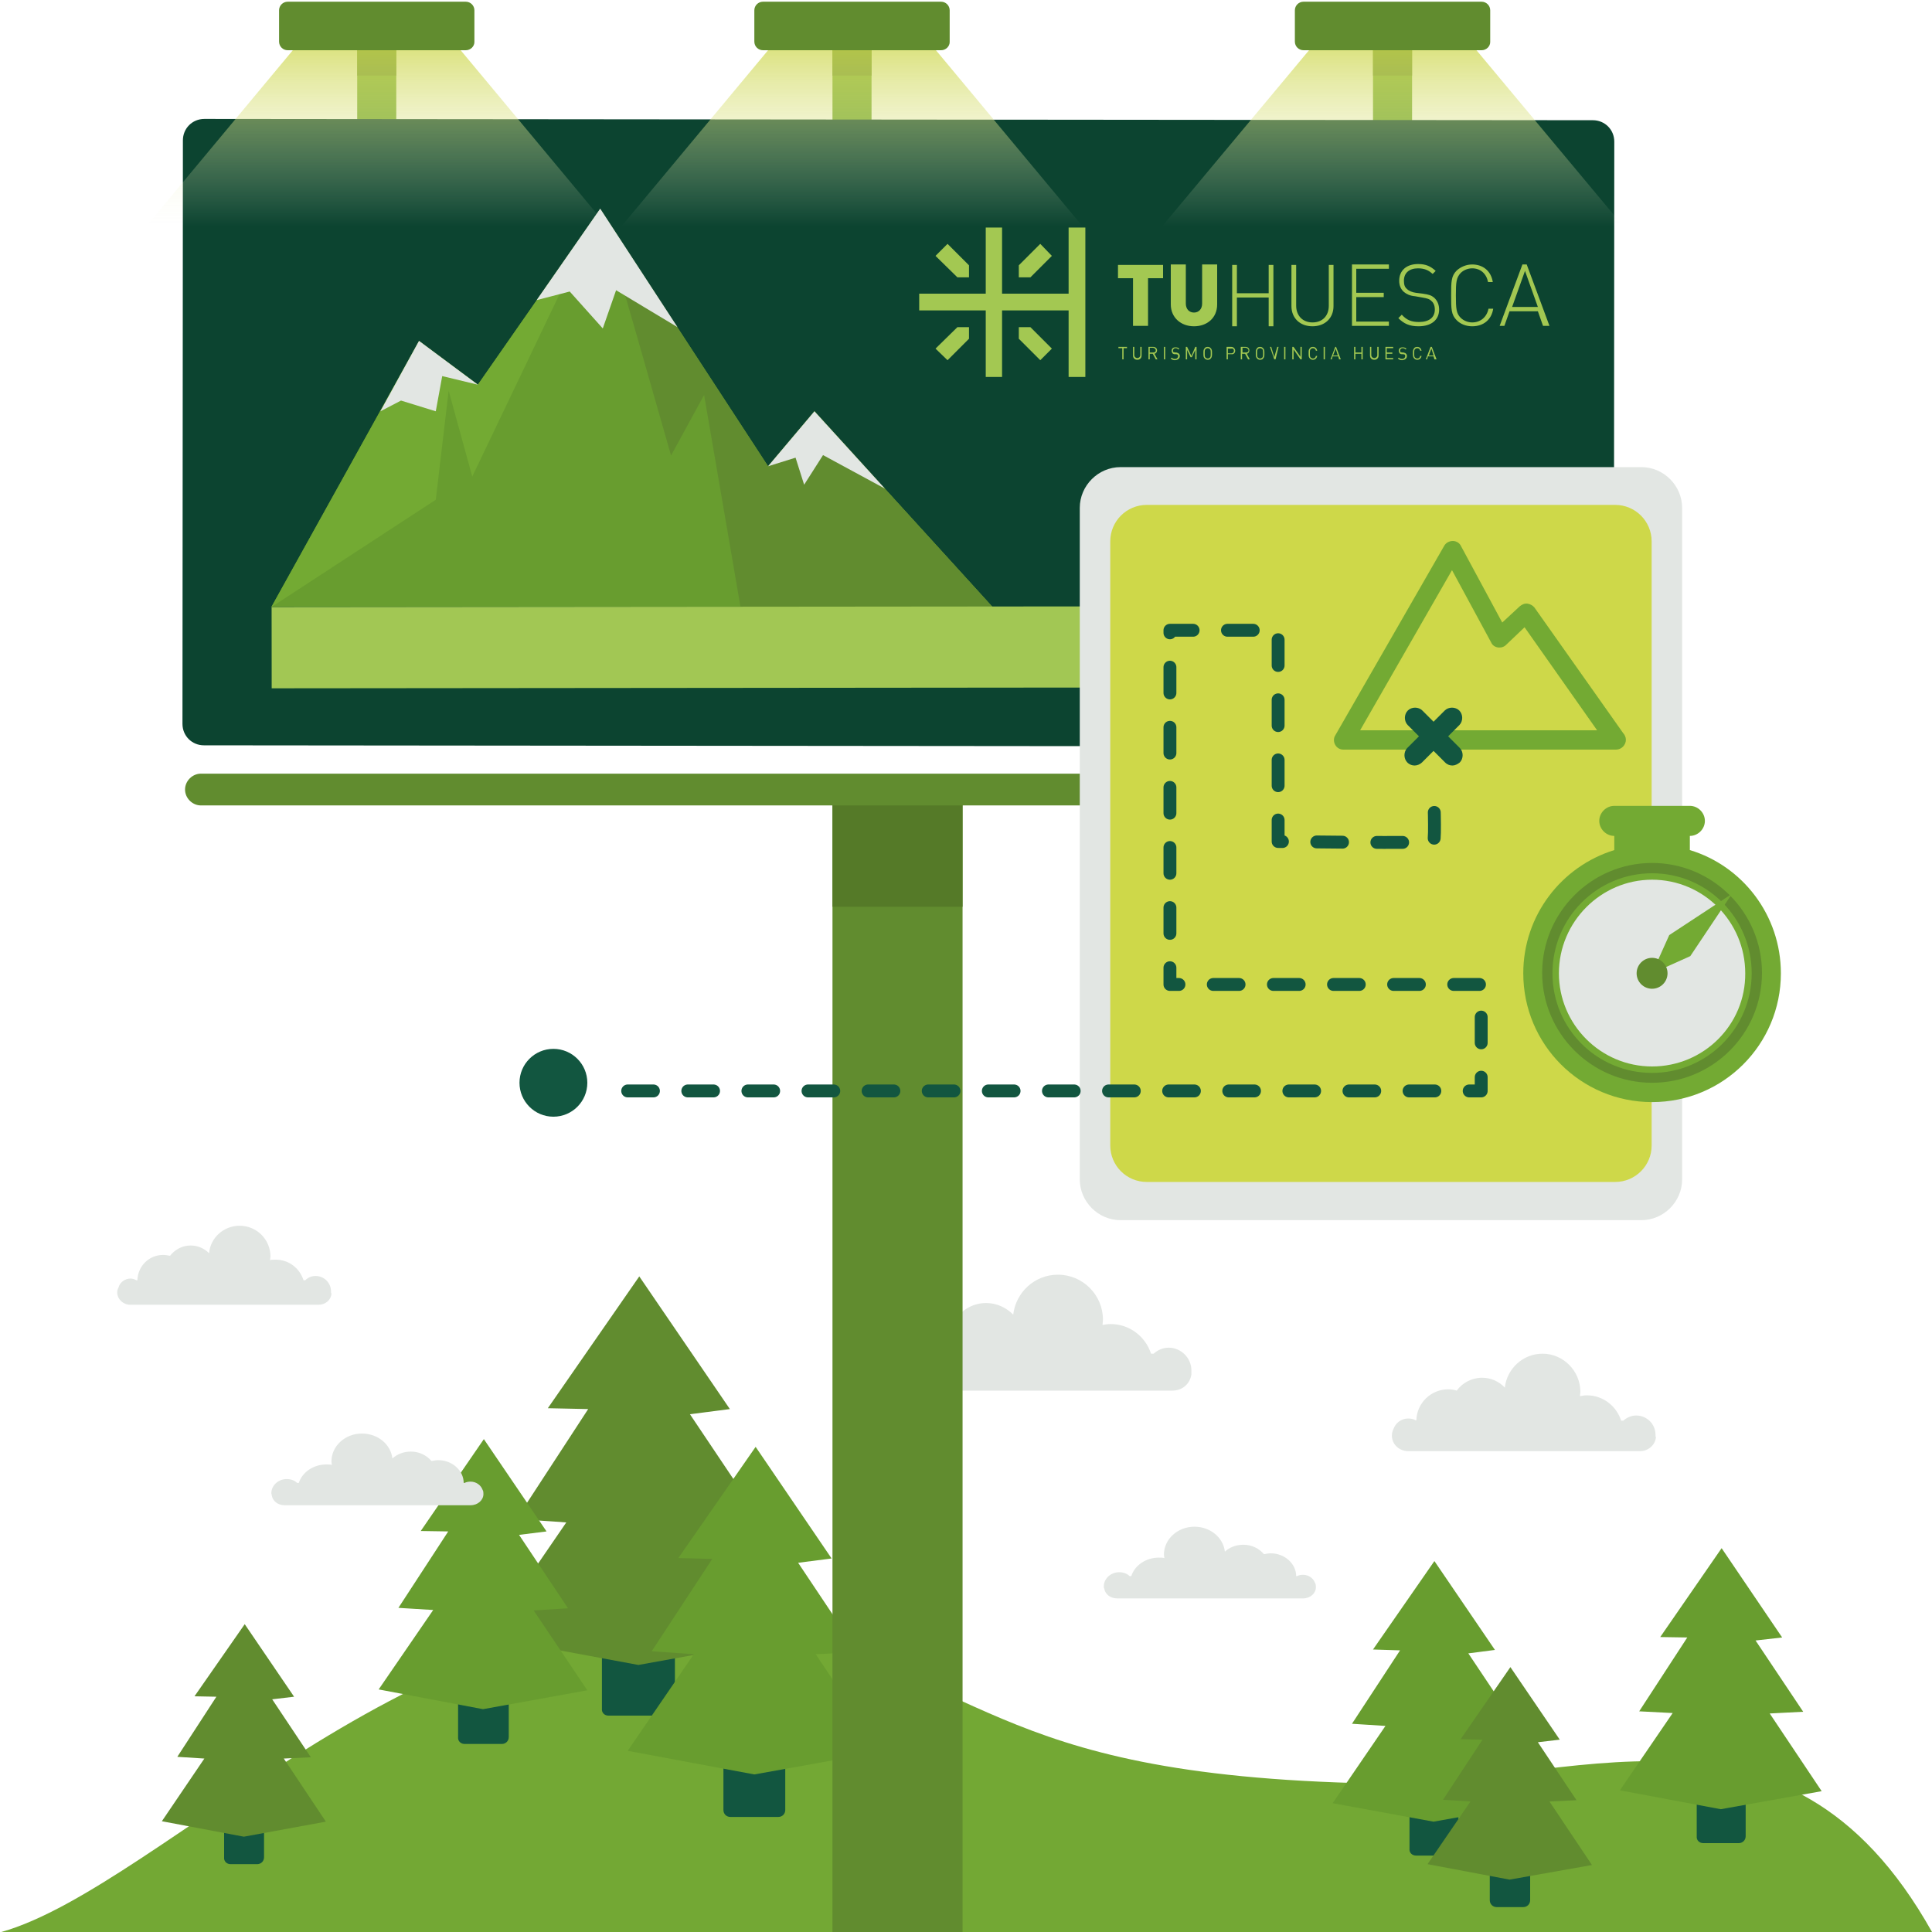 <?xml version="1.0" encoding="utf-8"?>
<!-- Generator: Adobe Illustrator 21.0.0, SVG Export Plug-In . SVG Version: 6.00 Build 0)  -->
<svg version="1.1" id="Capa_1" xmlns="http://www.w3.org/2000/svg" xmlns:xlink="http://www.w3.org/1999/xlink" x="0px" y="0px"
	 viewBox="0 0 450 450" style="enable-background:new 0 0 450 450;" xml:space="preserve">
<style type="text/css">
	.st0{fill:#E2E6E3;}
	.st1{fill:#73A834;}
	.st2{fill:#125640;}
	.st3{fill:#618C2F;}
	.st4{fill:#689D2F;}
	.st5{fill:#618A2E;}
	.st6{fill:#557A28;}
	.st7{fill:#0C4430;}
	.st8{fill:#A3C852;}
	.st9{fill:#73AA33;}
	.st10{fill:#A2C754;}
	.st11{fill:#CED849;}
	
		.st12{fill:none;stroke:#125640;stroke-width:3;stroke-linecap:round;stroke-linejoin:round;stroke-miterlimit:10;stroke-dasharray:6,8;}
	.st13{fill:url(#SVGID_1_);}
	.st14{fill:url(#SVGID_2_);}
	.st15{fill:url(#SVGID_3_);}
</style>
<g>
	<g>
		<path class="st0" d="M277.5,319.2c0-2.9-2.4-5.3-5.3-5.3c-1.4,0-2.6,0.6-3.5,1.4h-0.6c-1.3-4-5-6.9-9.4-6.9
			c-0.7,0-1.3,0.1-1.9,0.2c0-0.4,0.1-0.8,0.1-1.2c0-5.8-4.7-10.5-10.5-10.5c-5.4,0-9.8,4.1-10.4,9.3c-1.6-1.6-3.8-2.7-6.3-2.7
			c-2.9,0-5.4,1.4-7,3.6c-0.8-0.2-1.6-0.3-2.4-0.3c-4.8,0-8.6,3.8-8.7,8.6h-0.3c-0.6-0.3-1.3-0.5-2-0.5c-1.9,0-3.6,1.3-4.1,3.1
			c-0.2,0.5-0.4,1.1-0.4,1.7c0,2.3,2,4.2,4.4,4.2h63.9c2.3,0,4.1-1.6,4.4-3.8C277.5,319.7,277.5,319.4,277.5,319.2z"/>
	</g>
</g>
<g>
	<g>
		<path class="st0" d="M77.1,300.8c0-2-1.6-3.6-3.6-3.6c-1,0-1.8,0.4-2.4,1h-0.4c-0.9-2.8-3.4-4.8-6.5-4.8c-0.5,0-0.9,0-1.3,0.1
			c0-0.3,0.1-0.6,0.1-0.8c0-4-3.2-7.2-7.2-7.2c-3.7,0-6.8,2.8-7.1,6.4c-1.1-1.1-2.6-1.8-4.3-1.8c-2,0-3.7,1-4.8,2.4
			c-0.5-0.1-1.1-0.2-1.6-0.2c-3.3,0-5.9,2.6-6,5.9h-0.2c-0.4-0.2-0.9-0.4-1.4-0.4c-1.3,0-2.5,0.9-2.8,2.1c-0.2,0.4-0.3,0.7-0.3,1.1
			c0,1.6,1.4,2.9,3,2.9h43.9c1.6,0,2.9-1.1,3-2.6C77.1,301.2,77.1,301,77.1,300.8z"/>
	</g>
</g>
<g>
	<path class="st1" d="M319.7,415.4c-92.1-1.9-88.7-26.1-148.1-36.5C101.5,366.7,37.7,439.5,0.3,450h254.1H288h162
		C416.1,389.4,365.2,416.3,319.7,415.4z"/>
</g>
<g id="XMLID_6_">
	<g id="XMLID_14_">
		<path id="XMLID_16_" class="st2" d="M141.7,399.6h13.9c0.9,0,1.6-0.7,1.6-1.6v-39.8h-17V398C140.1,398.9,140.8,399.6,141.7,399.6z
			"/>
		<polygon id="XMLID_15_" class="st3" points="131.9,354.6 120.3,353.8 137,328.2 127.6,328 148.9,297.3 170,328.2 160.7,329.4 
			177.2,354 165.6,354.7 183.6,381.5 148.7,387.8 113.6,381.3 		"/>
	</g>
</g>
<g id="XMLID_39_">
	<g id="XMLID_61_">
		<path id="XMLID_64_" class="st2" d="M53.7,434.2h6.2c0.9,0,1.6-0.7,1.6-1.6v-21.1h-9.3v21.1C52.1,433.5,52.8,434.2,53.7,434.2z"/>
		<polygon id="XMLID_62_" class="st3" points="47.6,409.6 41.3,409.2 50.4,395.2 45.3,395.1 57,378.3 68.5,395.2 63.4,395.8 
			72.4,409.3 66.1,409.6 75.9,424.3 56.8,427.8 37.7,424.2 		"/>
	</g>
</g>
<g id="XMLID_151_">
	<g id="XMLID_153_">
		<path id="XMLID_343_" class="st2" d="M170.1,423.2h11.2c0.9,0,1.6-0.7,1.6-1.6v-33.3h-14.4v33.3
			C168.5,422.5,169.2,423.2,170.1,423.2z"/>
		<polygon id="XMLID_288_" class="st4" points="161.6,385.3 151.8,384.6 165.9,363.1 158,362.9 176,337 193.7,363 185.9,364 
			199.8,384.8 190,385.3 205.2,408 175.7,413.3 146.2,407.8 		"/>
	</g>
</g>
<g id="XMLID_19_">
	<g id="XMLID_21_">
		<path id="XMLID_25_" class="st2" d="M108.2,406.2h8.7c0.9,0,1.6-0.7,1.6-1.6v-27.1h-11.8v27.1
			C106.6,405.5,107.3,406.2,108.2,406.2z"/>
		<polygon id="XMLID_22_" class="st4" points="100.9,375 92.8,374.5 104.4,356.7 98,356.6 112.7,335.2 127.3,356.7 120.9,357.5 
			132.3,374.6 124.3,375.1 136.8,393.7 112.5,398.1 88.2,393.5 		"/>
	</g>
</g>
<g id="XMLID_35_">
	<g id="XMLID_36_">
		<path id="XMLID_38_" class="st2" d="M396.7,429.3h8.3c0.9,0,1.6-0.7,1.6-1.6v-26.2h-11.4v26.2
			C395.1,428.6,395.8,429.3,396.7,429.3z"/>
		<polygon id="XMLID_37_" class="st4" points="389.6,399 381.8,398.6 393,381.4 386.7,381.3 401,360.6 415.1,381.4 408.9,382.1 
			420,398.7 412.2,399.1 424.3,417.2 400.8,421.4 377.3,417 		"/>
	</g>
</g>
<g id="XMLID_65_">
	<g id="XMLID_67_">
		<path id="XMLID_70_" class="st2" d="M329.8,432.2h8.3c0.9,0,1.6-0.7,1.6-1.6v-26.2h-11.4v26.2
			C328.2,431.5,328.9,432.2,329.8,432.2z"/>
		<polygon id="XMLID_68_" class="st4" points="322.7,402 314.9,401.5 326.1,384.4 319.8,384.2 334.1,363.6 348.2,384.3 342,385.1 
			353.1,401.7 345.3,402.1 357.4,420.1 333.9,424.3 310.4,420 		"/>
	</g>
</g>
<g>
	<g>
		<rect x="83.2" y="5.9" class="st1" width="9.1" height="25.3"/>
		<rect x="83.2" y="11.5" class="st5" width="9.1" height="6.1"/>
		<path class="st3" d="M108.5,11.7H67c-1.1,0-2-0.9-2-2V2.4c0-1.1,0.9-2,2-2h41.5c1.1,0,2,0.9,2,2v7.4
			C110.5,10.8,109.6,11.7,108.5,11.7z"/>
	</g>
	<g>
		<rect x="193.9" y="5.9" class="st1" width="9.1" height="25.3"/>
		<rect x="193.9" y="11.5" class="st5" width="9.1" height="6.1"/>
		<path class="st3" d="M219.2,11.7h-41.5c-1.1,0-2-0.9-2-2V2.4c0-1.1,0.9-2,2-2h41.5c1.1,0,2,0.9,2,2v7.4
			C221.2,10.8,220.3,11.7,219.2,11.7z"/>
	</g>
	<g>
		<rect x="319.8" y="5.9" class="st1" width="9.1" height="25.3"/>
		<rect x="319.8" y="11.5" class="st5" width="9.1" height="6.1"/>
		<path class="st3" d="M345.1,11.7h-41.5c-1.1,0-2-0.9-2-2V2.4c0-1.1,0.9-2,2-2h41.5c1.1,0,2,0.9,2,2v7.4
			C347.1,10.8,346.2,11.7,345.1,11.7z"/>
	</g>
	<rect x="193.9" y="184.9" class="st3" width="30.3" height="266.1"/>
	<rect x="193.9" y="183.9" class="st6" width="30.3" height="27.3"/>
	<path class="st3" d="M372.9,187.6H46.8c-2,0-3.7-1.7-3.7-3.7c0-2,1.7-3.7,3.7-3.7h326.1c2,0,3.7,1.7,3.7,3.7
		C376.6,185.9,375,187.6,372.9,187.6z"/>
	<path class="st7" d="M370.9,173.9l-323.4-0.3c-2.8,0-5-2.2-5-5l0.1-135.9c0-2.8,2.2-5,5-5L371,28c2.8,0,5,2.2,5,5l-0.1,135.9
		C375.9,171.7,373.6,173.9,370.9,173.9z"/>
</g>
<g>
	<g>
		<polygon class="st8" points="248.9,53 248.9,68.4 233.4,68.4 233.4,53 229.6,53 229.6,68.4 214.1,68.4 214.1,72.3 229.6,72.3 
			229.6,87.8 233.4,87.8 233.4,72.3 248.9,72.3 248.9,87.8 252.8,87.8 252.8,53 		"/>
		<polygon class="st8" points="237.3,76.2 237.3,78.9 242.3,83.9 245,81.2 240,76.2 		"/>
		<polygon class="st8" points="217.9,81.2 220.7,83.9 225.7,78.9 225.7,76.2 223,76.2 		"/>
		<polygon class="st8" points="225.7,64.6 225.7,61.8 220.7,56.8 217.9,59.6 223,64.6 		"/>
		<polygon class="st8" points="245,59.6 242.3,56.8 237.3,61.8 237.3,64.6 240,64.6 		"/>
	</g>
	<path class="st8" d="M270.9,64.8v-3.1h-10.5v3.1h3.5v11.1h3.5V64.8H270.9 M283.5,70.9v-9.3H280v9.1c0,1.3-0.8,2.1-1.9,2.1
		s-1.9-0.8-1.9-2.1v-9.1h-3.5v9.3c0,3.1,2.4,5.1,5.4,5.1C281.1,76,283.5,74.1,283.5,70.9z M296.6,75.9V61.7h-1.1v6.6h-7.4v-6.6H287
		v14.3h1.1v-6.7h7.4v6.7H296.6z M310.6,71.3v-9.6h-1.1v9.5c0,2.4-1.5,3.9-3.8,3.9s-3.8-1.6-3.8-3.9v-9.5h-1.1v9.6
		c0,2.8,2,4.7,4.9,4.7C308.6,76,310.6,74.1,310.6,71.3z M323.5,75.9v-1h-7.6v-5.7h6.4v-1h-6.4v-5.6h7.6v-1h-8.6v14.3H323.5z
		 M335.2,72.1c0-1.1-0.4-2.1-1.2-2.8c-0.6-0.5-1.2-0.7-2.6-0.9l-1.6-0.2c-0.8-0.1-1.6-0.4-2.1-0.9c-0.5-0.4-0.7-1-0.7-1.9
		c0-1.8,1.2-2.9,3.3-2.9c1.7,0,2.6,0.6,3.4,1.3l0.7-0.7c-1.2-1.1-2.3-1.6-4.1-1.6c-2.7,0-4.4,1.5-4.4,3.9c0,1.1,0.4,2,1.1,2.6
		c0.6,0.5,1.4,0.9,2.6,1l1.7,0.3c1.1,0.2,1.6,0.3,2.1,0.8c0.5,0.4,0.8,1.1,0.8,2c0,1.9-1.4,2.9-3.7,2.9c-1.7,0-2.8-0.4-4-1.7
		l-0.8,0.8c1.3,1.3,2.6,1.9,4.7,1.9C333.4,76,335.2,74.5,335.2,72.1z M347.8,71.9h-1.1c-0.4,2-1.9,3.2-3.8,3.2c-1,0-2-0.4-2.7-1.1
		c-1-1-1.1-2.1-1.1-5.2c0-3.1,0.1-4.1,1.1-5.2c0.7-0.7,1.7-1.1,2.7-1.1c1.9,0,3.3,1.2,3.7,3.2h1.1c-0.4-2.6-2.3-4.1-4.8-4.1
		c-1.3,0-2.6,0.5-3.6,1.4c-1.3,1.3-1.3,2.6-1.3,5.8c0,3.2,0,4.5,1.3,5.8c0.9,0.9,2.2,1.4,3.6,1.4C345.5,76,347.4,74.5,347.8,71.9z
		 M360.9,75.9l-5.3-14.3h-1l-5.3,14.3h1.1l1.2-3.4h6.6l1.2,3.4H360.9z M358.2,71.5h-6l3-8.4L358.2,71.5z"/>
	<path class="st8" d="M262.5,81.1v-0.3h-2v0.3h0.9v2.6h0.3v-2.6H262.5 M265.9,82.8v-2h-0.3v1.9c0,0.4-0.3,0.7-0.7,0.7
		c-0.4,0-0.7-0.3-0.7-0.7v-1.9h-0.3v2c0,0.6,0.4,1,1,1C265.5,83.8,265.9,83.4,265.9,82.8z M269.6,83.7l-0.7-1.3
		c0.4-0.1,0.6-0.4,0.6-0.8c0-0.5-0.4-0.8-0.9-0.8h-1.1v2.9h0.3v-1.3h0.7l0.7,1.3C269.2,83.7,269.6,83.7,269.6,83.7z M269.2,81.6
		c0,0.4-0.3,0.5-0.6,0.5h-0.8v-1.1h0.8C269,81.1,269.2,81.3,269.2,81.6z M271.4,83.7v-2.9h-0.3v2.9H271.4z M274.8,82.9
		c0-0.3-0.1-0.4-0.3-0.6c-0.1-0.1-0.3-0.1-0.5-0.2l-0.3,0c-0.1,0-0.3-0.1-0.4-0.1c-0.1-0.1-0.1-0.2-0.1-0.3c0-0.3,0.2-0.6,0.6-0.6
		c0.3,0,0.5,0.1,0.7,0.3l0.2-0.2c-0.3-0.2-0.5-0.3-0.9-0.3c-0.6,0-0.9,0.3-0.9,0.8c0,0.2,0.1,0.4,0.2,0.6c0.1,0.1,0.3,0.2,0.5,0.2
		l0.3,0c0.2,0,0.3,0.1,0.4,0.1c0.1,0.1,0.1,0.2,0.1,0.4c0,0.3-0.3,0.6-0.7,0.6c-0.3,0-0.6-0.1-0.8-0.3l-0.2,0.2
		c0.3,0.3,0.6,0.4,1,0.4C274.4,83.8,274.8,83.5,274.8,82.9z M278.7,83.7v-2.9h-0.3l-0.9,2.1l-1-2.1h-0.3v2.9h0.3v-2.2l0.8,1.7h0.3
		l0.8-1.7v2.2H278.7z M282.3,82.3c0-0.6,0-0.9-0.3-1.2c-0.2-0.2-0.4-0.3-0.7-0.3s-0.6,0.1-0.7,0.3c-0.3,0.3-0.3,0.6-0.3,1.2
		s0,0.9,0.3,1.2c0.2,0.2,0.4,0.3,0.7,0.3s0.6-0.1,0.7-0.3C282.3,83.2,282.3,82.9,282.3,82.3z M282,82.3c0,0.6,0,0.8-0.2,1
		c-0.1,0.1-0.3,0.2-0.5,0.2c-0.2,0-0.4-0.1-0.5-0.2c-0.2-0.2-0.2-0.4-0.2-1c0-0.6,0-0.8,0.2-1c0.1-0.1,0.3-0.2,0.5-0.2
		c0.2,0,0.4,0.1,0.5,0.2C282,81.5,282,81.7,282,82.3z M287.7,81.7c0-0.5-0.4-0.9-0.9-0.9h-1.1v2.9h0.3v-1.2h0.8
		C287.3,82.6,287.7,82.2,287.7,81.7z M287.4,81.7c0,0.4-0.3,0.6-0.6,0.6H286v-1.1h0.7C287.1,81.1,287.4,81.3,287.4,81.7z
		 M291.1,83.7l-0.7-1.3c0.4-0.1,0.6-0.4,0.6-0.8c0-0.5-0.4-0.8-0.9-0.8h-1.1v2.9h0.3v-1.3h0.7l0.7,1.3
		C290.8,83.7,291.1,83.7,291.1,83.7z M290.8,81.6c0,0.4-0.3,0.5-0.6,0.5h-0.8v-1.1h0.8C290.5,81.1,290.8,81.3,290.8,81.6z
		 M294.5,82.3c0-0.6,0-0.9-0.3-1.2c-0.2-0.2-0.4-0.3-0.7-0.3c-0.3,0-0.6,0.1-0.7,0.3c-0.3,0.3-0.3,0.6-0.3,1.2s0,0.9,0.3,1.2
		c0.2,0.2,0.4,0.3,0.7,0.3c0.3,0,0.6-0.1,0.7-0.3C294.5,83.2,294.5,82.9,294.5,82.3z M294.2,82.3c0,0.6,0,0.8-0.2,1
		c-0.1,0.1-0.3,0.2-0.5,0.2c-0.2,0-0.4-0.1-0.5-0.2c-0.2-0.2-0.2-0.4-0.2-1c0-0.6,0-0.8,0.2-1c0.1-0.1,0.3-0.2,0.5-0.2
		c0.2,0,0.4,0.1,0.5,0.2C294.2,81.5,294.2,81.7,294.2,82.3z M297.8,80.8h-0.3l-0.7,2.4l-0.7-2.4h-0.3l1,2.9h0.3L297.8,80.8z
		 M299.4,83.7v-2.9h-0.3v2.9H299.4z M303.2,83.7v-2.9h-0.3v2.3l-1.6-2.3H301v2.9h0.3v-2.3l1.6,2.3H303.2z M306.8,82.9h-0.3
		c-0.1,0.4-0.3,0.6-0.7,0.6c-0.2,0-0.4-0.1-0.5-0.2c-0.2-0.2-0.2-0.4-0.2-1s0-0.8,0.2-1c0.1-0.1,0.3-0.2,0.5-0.2
		c0.4,0,0.6,0.2,0.7,0.6h0.3c-0.1-0.6-0.5-0.9-1-0.9c-0.3,0-0.6,0.1-0.7,0.3c-0.3,0.3-0.3,0.6-0.3,1.2s0,0.9,0.3,1.2
		c0.2,0.2,0.4,0.3,0.7,0.3C306.3,83.8,306.7,83.5,306.8,82.9z M308.6,83.7v-2.9h-0.3v2.9H308.6z M312.3,83.7l-1.1-2.9H311l-1.1,2.9
		h0.3l0.2-0.7h1.3l0.2,0.7H312.3z M311.6,82.8h-1.1l0.6-1.6L311.6,82.8z M317.4,83.7v-2.9h-0.3v1.3h-1.4v-1.3h-0.3v2.9h0.3v-1.3h1.4
		v1.3H317.4z M321.1,82.8v-2h-0.3v1.9c0,0.4-0.3,0.7-0.7,0.7c-0.4,0-0.7-0.3-0.7-0.7v-1.9h-0.3v2c0,0.6,0.4,1,1,1
		S321.1,83.4,321.1,82.8z M324.5,83.7v-0.3H323v-1h1.3v-0.3H323v-1h1.5v-0.3h-1.8v2.9L324.5,83.7L324.5,83.7z M327.7,82.9
		c0-0.3-0.1-0.4-0.3-0.6c-0.1-0.1-0.3-0.1-0.5-0.2l-0.3,0c-0.1,0-0.3-0.1-0.4-0.1c-0.1-0.1-0.1-0.2-0.1-0.3c0-0.3,0.2-0.6,0.6-0.6
		c0.3,0,0.5,0.1,0.7,0.3l0.2-0.2c-0.3-0.2-0.5-0.3-0.9-0.3c-0.6,0-0.9,0.3-0.9,0.8c0,0.2,0.1,0.4,0.2,0.6c0.1,0.1,0.3,0.2,0.5,0.2
		l0.3,0c0.2,0,0.3,0.1,0.4,0.1c0.1,0.1,0.1,0.2,0.1,0.4c0,0.3-0.3,0.6-0.7,0.6c-0.3,0-0.6-0.1-0.8-0.3l-0.2,0.2
		c0.3,0.3,0.6,0.4,1,0.4C327.3,83.8,327.7,83.5,327.7,82.9z M331.1,82.9h-0.3c-0.1,0.4-0.3,0.6-0.7,0.6c-0.2,0-0.4-0.1-0.5-0.2
		c-0.2-0.2-0.2-0.4-0.2-1s0-0.8,0.2-1c0.1-0.1,0.3-0.2,0.5-0.2c0.4,0,0.6,0.2,0.7,0.6h0.3c-0.1-0.6-0.5-0.9-1-0.9
		c-0.3,0-0.6,0.1-0.7,0.3c-0.3,0.3-0.3,0.6-0.3,1.2s0,0.9,0.3,1.2c0.2,0.2,0.4,0.3,0.7,0.3C330.6,83.8,331,83.5,331.1,82.9z
		 M334.6,83.7l-1.1-2.9h-0.3l-1.1,2.9h0.3l0.2-0.7h1.3l0.2,0.7H334.6z M333.9,82.8h-1.1l0.6-1.6L333.9,82.8z"/>
</g>
<g>
	<polygon class="st4" points="231.2,141.4 189.7,95.8 178.9,108.6 139.8,48.7 111.3,89.6 97.6,79.4 63.2,141.4 	"/>
	<polygon class="st3" points="139.8,48.7 148.1,77.4 156.3,106.1 164,92 172.5,141.5 231.2,141.4 189.7,95.8 178.9,108.6 	"/>
	<polygon class="st3" points="189.7,95.8 231.2,141.4 194.9,110.2 187.3,112.9 	"/>
	<polygon class="st9" points="110,111 139.8,48.7 111.3,89.6 97.6,79.5 63.2,141.4 101.5,116.4 104.5,91 	"/>
	<g>
		<polygon class="st0" points="125,69.9 132.7,67.9 140.4,76.5 143.5,67.6 157.8,76.2 139.8,48.6 		"/>
		<polygon class="st0" points="88.6,95.8 93.4,93.3 101.5,95.8 103,87.6 111.3,89.6 97.6,79.4 		"/>
		<polygon class="st0" points="189.7,95.8 178.9,108.6 185.3,106.6 187.3,112.9 191.7,106 206.1,113.8 		"/>
	</g>
</g>
<rect x="63.2" y="141.3" transform="matrix(-1 9.185794e-04 -9.185794e-04 -1 418.31 301.293)" class="st10" width="291.7" height="18.9"/>
<g>
	<path id="XMLID_227_" class="st0" d="M391.8,274.7c0,5.2-4.3,9.5-9.5,9.5H261c-5.2,0-9.5-4.3-9.5-9.5V118.3c0-5.2,4.3-9.5,9.5-9.5
		h121.3c5.2,0,9.5,4.3,9.5,9.5V274.7z"/>
	<path id="XMLID_32_" class="st11" d="M384.7,266.8c0,4.7-3.8,8.5-8.5,8.5H267.1c-4.7,0-8.5-3.8-8.5-8.5V126.1
		c0-4.7,3.8-8.5,8.5-8.5h109.1c4.7,0,8.5,3.8,8.5,8.5V266.8z"/>
	<g id="XMLID_237_">
		<path id="XMLID_17_" class="st9" d="M378.7,172.3c0,1.2-1,2.3-2.3,2.3c0,0,0,0,0,0h-63.5c-0.8,0-1.5-0.4-1.9-1.1
			c-0.4-0.7-0.4-1.6,0-2.2l25.4-44.2c0.4-0.7,1.2-1.1,2-1.1c0.8,0,1.6,0.5,1.9,1.2l9.6,17.8l4.1-3.8c0.5-0.4,1.1-0.7,1.8-0.6
			c0.6,0.1,1.2,0.4,1.6,0.9l20.7,29.3C378.4,171.1,378.7,171.7,378.7,172.3z M316.8,170.1H372l-16.9-24l-4.3,4.1
			c-0.5,0.5-1.2,0.7-1.9,0.6c-0.7-0.1-1.3-0.5-1.6-1.2l-9.1-16.8L316.8,170.1z"/>
	</g>
	<circle id="XMLID_236_" class="st2" cx="128.9" cy="252.2" r="7.9"/>
	<g id="XMLID_219_">
		<path class="st2" d="M329.5,178.3c-0.6,0-1.2-0.2-1.7-0.7c-0.9-0.9-0.9-2.5,0-3.4l8.7-8.7c0.9-0.9,2.5-0.9,3.4,0
			c0.9,0.9,0.9,2.5,0,3.4l-8.7,8.7C330.8,178,330.1,178.3,329.5,178.3z"/>
		<path class="st2" d="M338.3,178.3c-0.6,0-1.2-0.2-1.7-0.7l-8.7-8.7c-0.9-0.9-0.9-2.5,0-3.4c0.9-0.9,2.5-0.9,3.4,0l8.7,8.7
			c0.9,0.9,0.9,2.5,0,3.4C339.5,178,338.9,178.3,338.3,178.3z"/>
	</g>
	<g id="XMLID_235_">
		<g id="XMLID_233_">
			<path id="XMLID_234_" class="st9" d="M393.6,198v-3.3c1.9,0,3.5-1.6,3.5-3.5c0-1.9-1.6-3.5-3.5-3.5h-17.6c-1.9,0-3.5,1.6-3.5,3.5
				c0,1.9,1.6,3.5,3.5,3.5v3.3c-12.3,3.8-21.2,15.2-21.2,28.7c0,16.6,13.4,30,30,30c16.6,0,30-13.4,30-30
				C414.8,213.2,405.9,201.7,393.6,198z"/>
		</g>
		<g id="XMLID_209_">
			<path id="XMLID_24_" class="st3" d="M384.8,252.2c-14.1,0-25.6-11.5-25.6-25.6c0-14.1,11.5-25.6,25.6-25.6
				c14.1,0,25.6,11.5,25.6,25.6C410.4,240.8,398.9,252.2,384.8,252.2z M384.8,203.4c-12.8,0-23.2,10.4-23.2,23.3
				s10.4,23.2,23.2,23.2c12.8,0,23.2-10.4,23.2-23.2S397.7,203.4,384.8,203.4z"/>
		</g>
		<g id="XMLID_114_">
			<path id="XMLID_115_" class="st0" d="M384.8,248.4c-12,0-21.7-9.8-21.7-21.7c0-12,9.8-21.8,21.7-21.8c12,0,21.7,9.8,21.7,21.8
				C406.6,238.7,396.8,248.4,384.8,248.4z"/>
		</g>
		<polygon id="XMLID_232_" class="st9" points="393.7,222.7 384.8,226.7 388.8,217.8 403.4,208.2 		"/>
		<circle id="XMLID_207_" class="st3" cx="384.8" cy="226.7" r="3.6"/>
	</g>
	<path class="st12" d="M146.2,254.1H345v-24.8h-72.5v-82.5h25.2V196c0,0,35.7,0.5,36.2,0s0-12.1,0-12.1"/>
</g>
<linearGradient id="SVGID_1_" gradientUnits="userSpaceOnUse" x1="87.736" y1="63.345" x2="87.736" y2="7.77">
	<stop  offset="0.19" style="stop-color:#F3F5DD;stop-opacity:0"/>
	<stop  offset="1" style="stop-color:#CCD648;stop-opacity:0.8"/>
</linearGradient>
<polygon class="st13" points="156,70.2 19.5,70.2 68.2,11.7 107.3,11.7 "/>
<linearGradient id="SVGID_2_" gradientUnits="userSpaceOnUse" x1="198.466" y1="63.345" x2="198.466" y2="7.77">
	<stop  offset="0.19" style="stop-color:#F3F5DD;stop-opacity:0"/>
	<stop  offset="1" style="stop-color:#CCD648;stop-opacity:0.8"/>
</linearGradient>
<polygon class="st14" points="266.7,70.2 130.2,70.2 178.9,11.7 218,11.7 "/>
<linearGradient id="SVGID_3_" gradientUnits="userSpaceOnUse" x1="324.408" y1="63.345" x2="324.408" y2="7.77">
	<stop  offset="0.19" style="stop-color:#F3F5DD;stop-opacity:0"/>
	<stop  offset="1" style="stop-color:#CCD648;stop-opacity:0.8"/>
</linearGradient>
<polygon class="st15" points="392.7,70.2 256.1,70.2 304.9,11.7 343.9,11.7 "/>
<g id="XMLID_27_">
	<g id="XMLID_30_">
		<path id="XMLID_34_" class="st2" d="M348.6,444.2h6.2c0.9,0,1.6-0.7,1.6-1.6v-21.1H347v21.1C347,443.5,347.7,444.2,348.6,444.2z"
			/>
		<polygon id="XMLID_31_" class="st3" points="342.5,419.6 336.1,419.2 345.3,405.2 340.2,405.1 351.8,388.3 363.3,405.2 
			358.2,405.8 367.2,419.3 360.9,419.6 370.8,434.4 351.6,437.8 332.5,434.2 		"/>
	</g>
</g>
<g>
	<g>
		<path class="st0" d="M63.2,347.8c0-1.8,1.6-3.3,3.6-3.3c0.9,0,1.8,0.3,2.4,0.9h0.4c0.8-2.5,3.4-4.3,6.4-4.3c0.4,0,0.9,0,1.3,0.1
			c0-0.2-0.1-0.5-0.1-0.8c0-3.6,3.2-6.5,7.1-6.5c3.7,0,6.7,2.5,7.1,5.8c1.1-1,2.6-1.6,4.3-1.6c2,0,3.7,0.9,4.8,2.2
			c0.5-0.1,1.1-0.2,1.6-0.2c3.2,0,5.9,2.4,5.9,5.3h0.2c0.4-0.2,0.9-0.3,1.4-0.3c1.3,0,2.4,0.8,2.8,1.9c0.2,0.3,0.2,0.7,0.2,1
			c0,1.4-1.3,2.6-3,2.6H66.3c-1.6,0-2.8-1-3-2.3C63.3,348.1,63.2,348,63.2,347.8z"/>
	</g>
</g>
<g>
	<g>
		<path class="st0" d="M257.1,369.5c0-1.8,1.6-3.3,3.6-3.3c0.9,0,1.8,0.3,2.4,0.9h0.4c0.8-2.5,3.4-4.3,6.4-4.3c0.4,0,0.9,0,1.3,0.1
			c0-0.2-0.1-0.5-0.1-0.8c0-3.6,3.2-6.5,7.1-6.5c3.7,0,6.7,2.5,7.1,5.8c1.1-1,2.6-1.6,4.3-1.6c2,0,3.7,0.9,4.8,2.2
			c0.5-0.1,1.1-0.2,1.6-0.2c3.2,0,5.9,2.4,5.9,5.3h0.2c0.4-0.2,0.9-0.3,1.4-0.3c1.3,0,2.4,0.8,2.8,1.9c0.2,0.3,0.2,0.7,0.2,1
			c0,1.4-1.3,2.6-3,2.6h-43.3c-1.6,0-2.8-1-3-2.3C257.1,369.9,257.1,369.7,257.1,369.5z"/>
	</g>
</g>
<g>
	<g>
		<path class="st0" d="M385.6,334.2c0-2.5-2-4.5-4.5-4.5c-1.2,0-2.2,0.5-3,1.2h-0.5c-1.1-3.4-4.2-5.9-8-5.9c-0.6,0-1.1,0.1-1.6,0.2
			c0-0.3,0.1-0.7,0.1-1c0-4.9-4-8.9-8.8-8.9c-4.6,0-8.3,3.5-8.8,7.9c-1.3-1.4-3.2-2.3-5.3-2.3c-2.4,0-4.6,1.2-5.9,3
			c-0.6-0.2-1.3-0.3-2-0.3c-4,0-7.3,3.2-7.4,7.2h-0.2c-0.5-0.3-1.1-0.4-1.7-0.4c-1.7,0-3,1.1-3.5,2.6c-0.2,0.4-0.3,0.9-0.3,1.4
			c0,2,1.7,3.6,3.8,3.6h54c1.9,0,3.5-1.4,3.7-3.2C385.6,334.6,385.6,334.4,385.6,334.2z"/>
	</g>
</g>
</svg>
